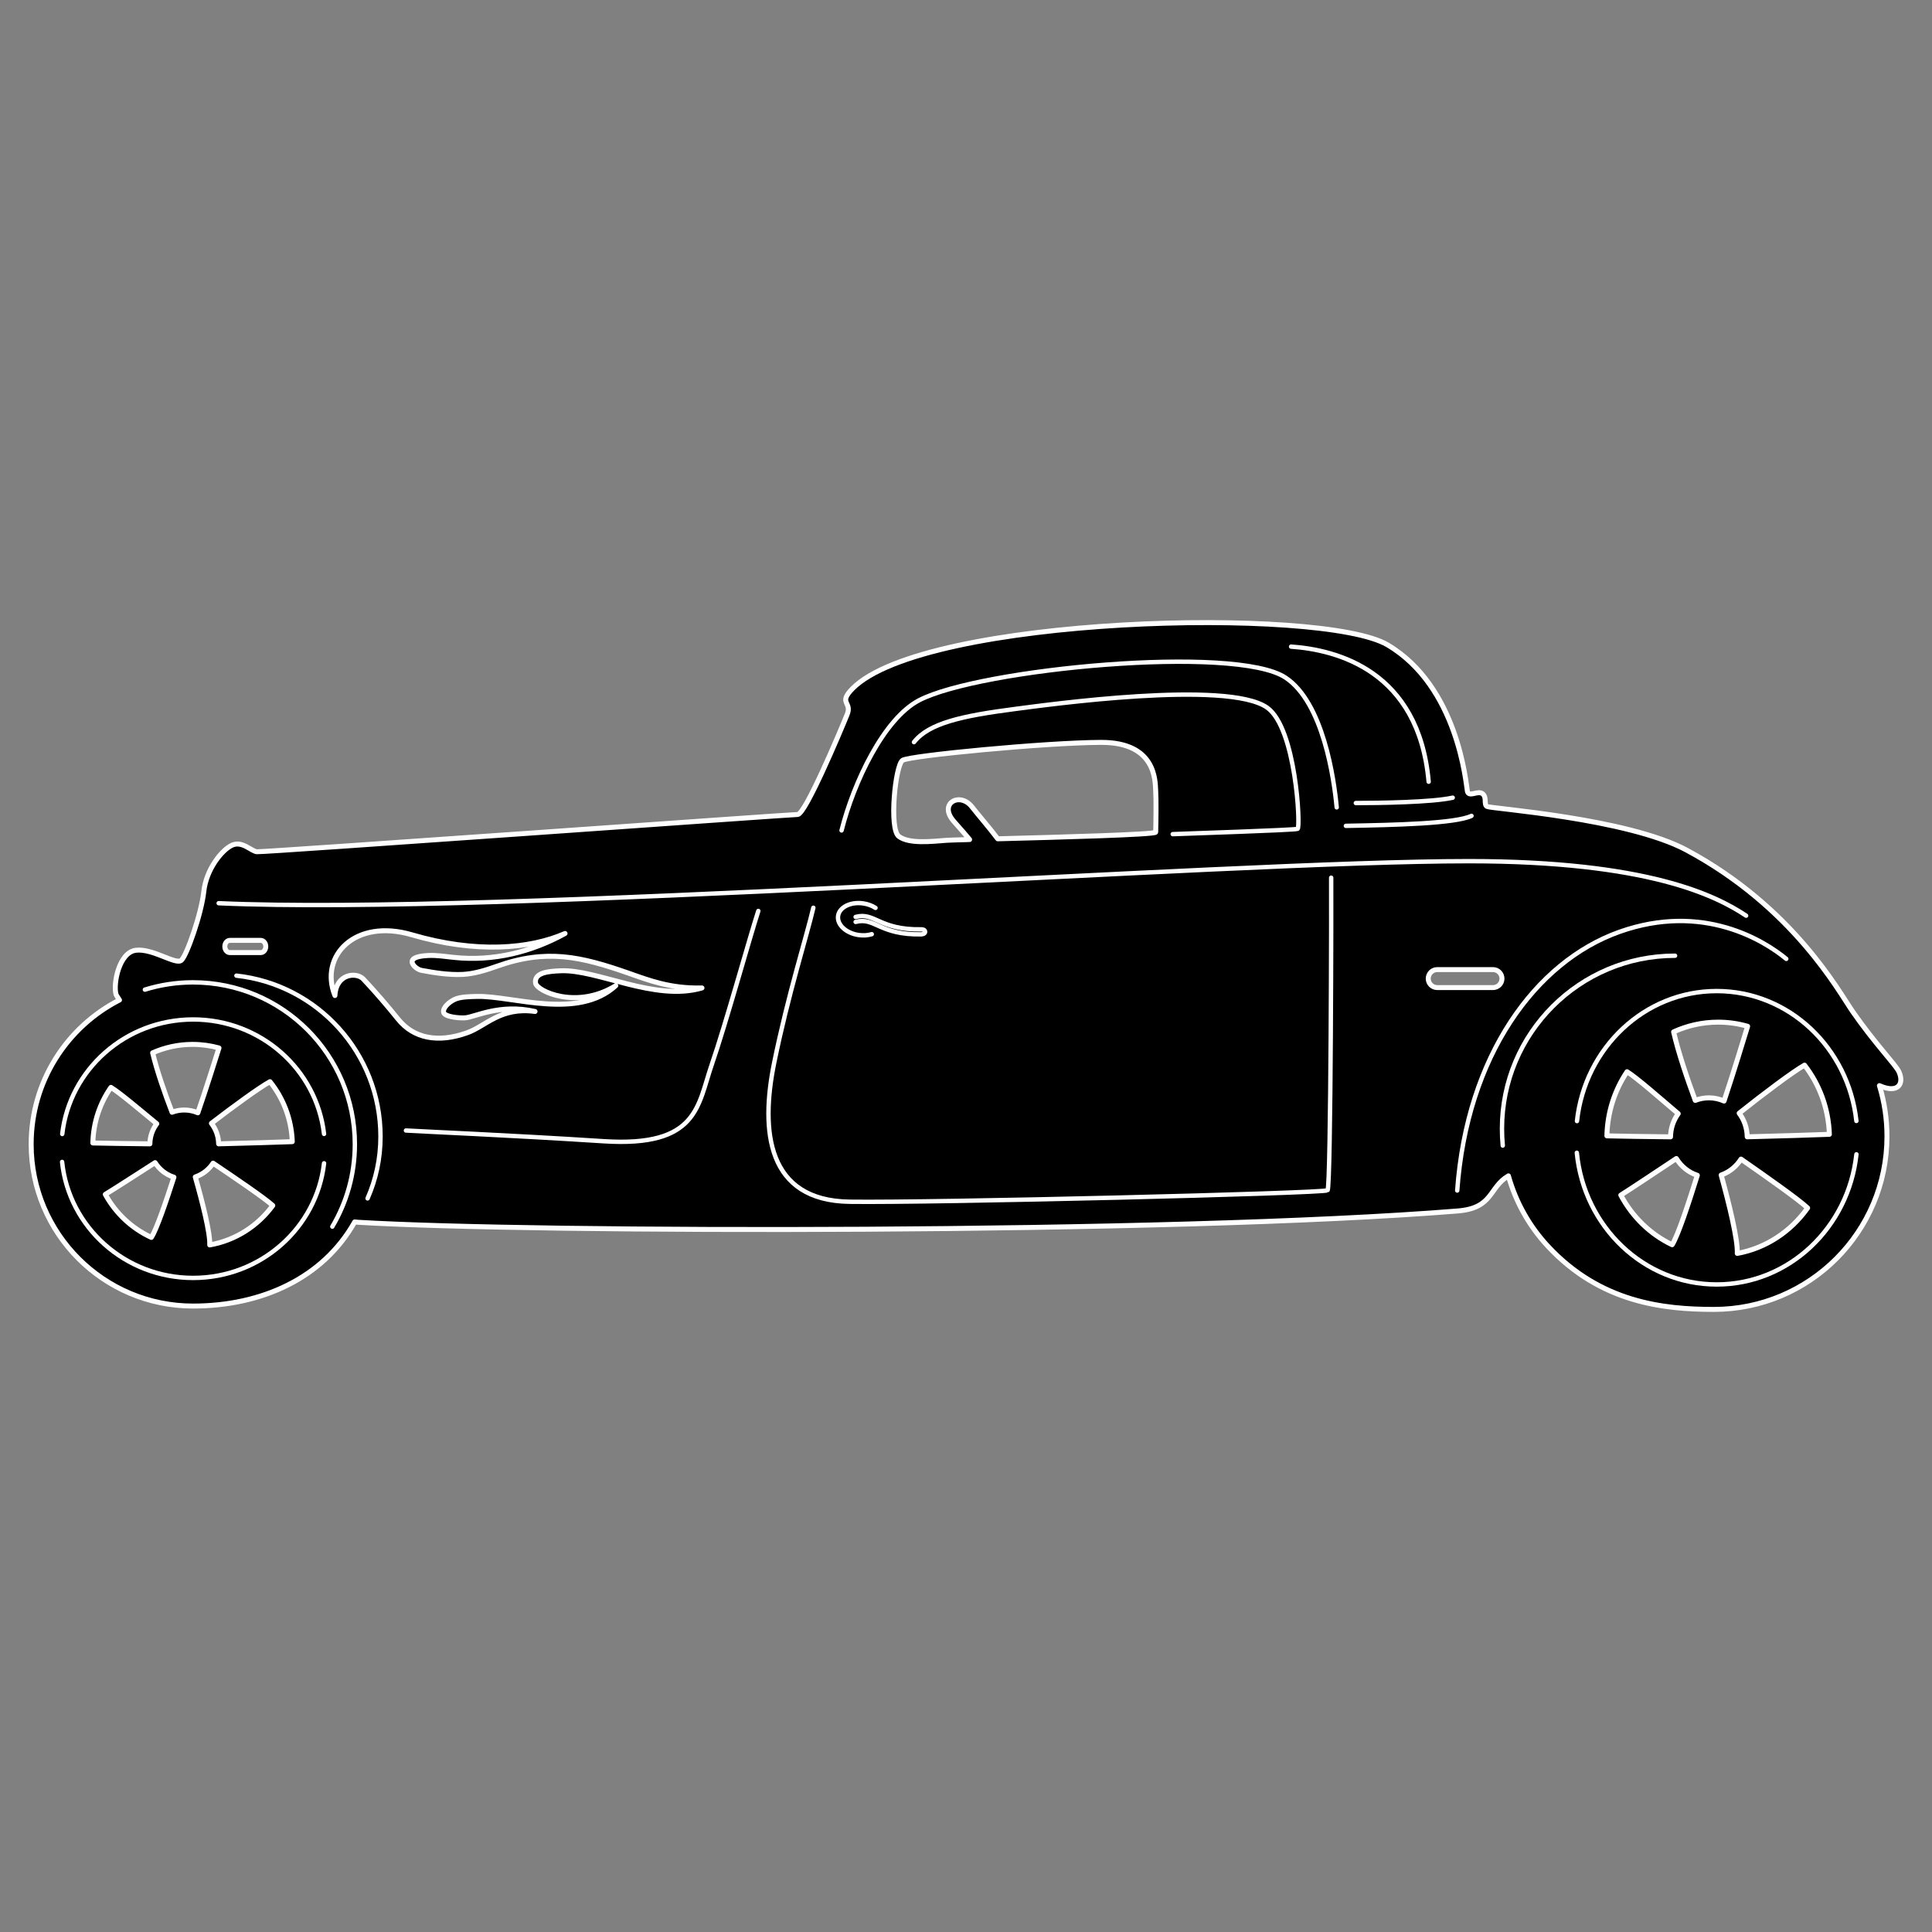 <?xml version="1.0" encoding="utf-8"?>
<!-- Generator: Adobe Illustrator 24.2.0, SVG Export Plug-In . SVG Version: 6.00 Build 0)  -->
<svg version="1.1" id="Layer_2_1_" xmlns="http://www.w3.org/2000/svg" xmlns:xlink="http://www.w3.org/1999/xlink" x="0px" y="0px"
	 viewBox="0 0 2232 2232" style="enable-background:new 0 0 2232 2232;" xml:space="preserve">
<rect x="0" y="0" width="2232" height="2232" fill="#808080" stroke="none"/>
<style type="text/css">
	.st0{stroke:#FFFFFF;stroke-width:5.744;stroke-linecap:round;stroke-linejoin:round;stroke-miterlimit:10;}
	.st1{fill:none;stroke:#FFFFFF;stroke-width:5.064;stroke-linecap:round;stroke-linejoin:round;stroke-miterlimit:10;}
</style>
<path class="st0" d="M2193.79,1238.18c-3.8-8.28-27.43-32.05-53.44-69.54c-16.02-23.08-68.33-120.16-191.86-186.53
	c-68.49-36.8-226.31-48.01-230.5-50.36c-4.19-2.35,0.17-10.72-5.32-14.82c-5.48-4.1-15.95,4.77-17.46-3.01
	c-1.51-7.79-10.55-120.83-92.34-168.98c-75.45-44.42-535.34-33.41-618.07,50.66c-16.82,17.09-0.21,15.28-6.03,29.64
	c-8.04,19.85-48.4,115.72-57.28,115.72c-8.88,0-618.13,43.88-624.83,43.04c-6.7-0.84-16.92-12.9-28.64-7.54
	s-29.81,27.88-32.57,53.51c-2.76,25.62-19.59,73.6-25.87,79.38c-6.28,5.78-32.91-13.82-52.5-11.55s-26.38,38.69-23.11,50.74
	c0.25,0.93,1.66,3.26,4.06,6.75C77.47,1186.23,36,1249.21,36,1321.88c0,103.26,83.71,186.98,186.98,186.98
	c78.88,0,150.22-31.99,186.8-97.2c1.29,0.19,2.55,0.32,3.78,0.4c201.47,12.23,940.35,13.57,1270.6-13.06
	c41.27-3.33,35.59-27.13,58.48-40.54c8.62,30.73,24.4,58.47,45.53,81.19c60.78,65.36,133.73,73.08,191.85,73.08
	c110.44,0,199.96-89.53,199.96-199.96c0-20.38-3.06-40.05-8.73-58.57C2192.73,1263.86,2200.18,1252.11,2193.79,1238.18z
	 M265.5,1086.4h35.78c3.18,0,5.77,3.16,5.77,7.05c0,3.9-2.58,7.05-5.77,7.05H265.5c-3.18,0-5.77-3.16-5.77-7.05
	C259.73,1089.56,262.31,1086.4,265.5,1086.4z M222.49,1206.56c10.56,0,20.79,1.45,30.51,4.14c-3.65,11.29-14.56,46.48-24.44,74.9
	c-4.82-2.07-10.12-3.23-15.7-3.23c-4.96,0-9.71,0.92-14.09,2.58c-8.33-21.7-17.51-47.97-22.43-68.66
	C190.48,1210.04,206.08,1206.56,222.49,1206.56z M128.13,1256.22c10.9,6.69,33.24,25.8,52.99,41.99
	c-4.89,6.49-7.83,14.53-7.96,23.25c-25.24-0.32-53.77-0.64-65.9-0.99C107.8,1296.59,115.45,1274.48,128.13,1256.22z M121.65,1379.84
	c10.35-6.24,35.76-22.7,57.55-36.67c4.96,7.91,12.63,13.95,21.72,16.82c-8.85,27.51-19.99,60.26-26.08,69.57
	C152.28,1419.18,133.62,1401.65,121.65,1379.84z M242.28,1438.25c0.71-13.49-8.43-49.58-16.69-78.52
	c8.51-2.88,15.73-8.56,20.56-15.95c26.58,17.9,59.46,40.26,68.99,48.93C297.86,1416.29,272.02,1433.04,242.28,1438.25z
	 M252.57,1321.44c-0.15-8.92-3.23-17.12-8.33-23.69c24.49-18.88,55.53-41.51,67.68-48.11c15.31,19.04,24.8,43.06,25.75,69.3
	C324.04,1319.49,284.31,1320.68,252.57,1321.44z M1984.96,1180.87c11.78,0,23.2,1.67,34.04,4.78c-4.07,13.02-16.24,53.6-27.26,86.37
	c-5.37-2.39-11.29-3.72-17.52-3.72c-5.54,0-10.83,1.06-15.72,2.97c-9.3-25.02-19.54-55.31-25.02-79.18
	C1949.25,1184.88,1966.66,1180.87,1984.96,1180.87z M1879.7,1238.14c12.16,7.71,37.08,29.75,59.11,48.43
	c-5.46,7.49-8.73,16.76-8.88,26.81c-28.16-0.36-59.98-0.73-73.52-1.14C1857.02,1284.69,1865.55,1259.2,1879.7,1238.14z
	 M1872.47,1380.69c11.54-7.19,39.89-26.18,64.19-42.28c5.54,9.13,14.1,16.09,24.23,19.39c-9.87,31.73-22.3,69.48-29.1,80.22
	C1906.64,1426.05,1885.82,1405.84,1872.47,1380.69z M2007.04,1448.04c0.79-15.56-9.4-57.18-18.62-90.55
	c9.5-3.32,17.55-9.87,22.93-18.4c29.66,20.64,66.33,46.43,76.96,56.43C2069.04,1422.72,2040.22,1442.03,2007.04,1448.04z
	 M2018.52,1313.34c-0.16-10.29-3.6-19.74-9.29-27.31c27.32-21.77,61.95-47.87,75.5-55.48c17.08,21.96,27.67,49.66,28.72,79.91
	C2098.25,1311.09,2053.93,1312.47,2018.52,1313.34z M647.4,1121.52c-12.83,0.61-30.45,1.66-28.69,14.17
	c1.3,9.27,47.31,31.06,92.67,3.04c-43.86,40.03-119.23,11.6-159.96,12.43c-8.46,0.17-19.57,0.34-26.1,3.4
	c-6.51,3.07-13.6,9.33-12.89,14.69c0.71,5.36,16.76,7.05,24.64,6.65c11.05-0.56,40-16.77,81.05-7.36
	c-39.55-5.54-56.92,16.85-78.04,24.46c-34.19,12.32-62.23,6.6-80.09-15.52c-12.71-15.74-26-31.33-40.34-46.51
	c-7.65-8.09-31.38-6.47-32.72,19.15c-18.25-45.72,23.02-89.51,88.93-70.17c74.17,21.77,136.08,16.37,176.91-1.52
	c-38.32,21.24-82.95,32.55-128.53,27.61c-9.79-1.06-19.81-2.62-29.51-2.17c-6.32,0.29-16.8,1.35-18.38,5.88s5.67,10.36,10.55,11.28
	c15.25,2.87,31.71,5.41,47.3,4.7c13.43-0.62,27.21-4.91,39.3-9.25c57.44-20.6,97.23-11.64,152.7,7.82c22.8,8,48.1,18.02,84.77,17.05
	C756.36,1157.34,689.65,1119.5,647.4,1121.52z M1335.15,961.4c-0.07,2.8-110.84,5.76-182.49,7.64c-9.86-13.1-22.22-27.16-29.7-36.78
	c-14.07-18.09-39.42-3.96-20.85,16.83c8.46,9.47,13.9,15.83,18.05,20.81c-14.34,0.39-24.12,0.69-26.51,0.88
	c-17.72,1.38-43.54,4.35-55.27-4.52c-11.51-8.71-4.02-82.56,4.35-87.92c8.37-5.36,165.38-20.43,229.18-20.68
	c63.81-0.25,62.55,44.72,63.22,55.52C1335.82,923.97,1335.45,949.67,1335.15,961.4z M1724.82,1140.93h-64.44
	c-5.73,0-10.38-4.65-10.38-10.38s4.65-10.39,10.38-10.39h64.44c5.73,0,10.38,4.65,10.38,10.39
	C1735.2,1136.28,1730.55,1140.93,1724.82,1140.93z"/>
<path class="st1" d="M2017.26,1057.86c-34.67-23.11-113.36-62.97-320.37-62.97c-278.67,0-1124.06,62.97-1444.27,48.57"/>
<path class="st1" d="M1699.99,942.55c-18.87,8.94-88.28,10.52-145.14,11.55"/>
<path class="st1" d="M1354.83,963.66c10.8-0.5,140.76-4.6,144.28-6.11c3.52-1.51-1.71-116.57-35.25-140.09
	c-45.97-32.24-254.33-3.19-291.15,1.59c-61.96,8.04-99.73,16.5-116.81,38.35"/>
<path class="st1" d="M972.24,959.39c13.9-55.27,48.73-129.12,89.6-150.39c69.82-36.34,365.42-64.64,423.37-26.13
	c43.47,28.9,56.03,116.91,59.05,149.86"/>
<path class="st1" d="M1678.3,921.54c-23.61,5.36-85.33,6.2-111.95,6.2"/>
<path class="st1" d="M1491.57,747.03c52.92,3.68,147.62,27.91,158.93,156.08"/>
<path class="st1" d="M876.08,1052.39c-10.05,30.81-37.32,129.73-53.73,177.29c-16.41,47.56-15.74,95.79-124.93,88.76
	c-109.19-7.03-213.36-11.39-228.43-12.39"/>
<path class="st1" d="M939.64,1048.69c-7.37,31.82-29.2,100.28-45.28,179.32s-8.04,159,87.09,160.34
	c95.12,1.34,548.22-9.71,552.23-13.23c4.02-3.52,4.46-353.24,4.2-361.15"/>
<path class="st1" d="M1007.15,1079.24c-4.5,1.36-9.74,1.77-15.2,0.98c-14.57-2.12-25.19-12.01-23.72-22.1
	c1.47-10.09,14.46-16.56,29.03-14.44c5.42,0.79,10.29,2.65,14.2,5.2"/>
<path class="st1" d="M988.49,1059.3c22.11-5.92,27.13,15.19,75.7,14.35c0,0,4.44-0.22,4.61,2.71c0.17,2.93-4.61,3.07-4.61,3.07
	c-48.57,0.84-53.59-20.26-75.7-14.35"/>
<path class="st1" d="M1935.16,1104.12c-110.44,0-199.96,89.53-199.96,199.96c0,6.54,0.31,13.01,0.92,19.39"/>
<path class="st1" d="M2063.65,1107.77c-25.12-20.77-96.13-65.65-192.93-31.15c-96.8,34.5-176.01,143.07-187.23,298.77"/>
<path class="st1" d="M2144.69,1333.56c-9.11,84.59-77.91,150.35-161.42,150.35c-84.11,0-153.29-66.69-161.61-152.15"/>
<path class="st1" d="M1821.85,1295.17c9.17-84.53,77.94-150.22,161.41-150.22c83.43,0,152.16,65.61,161.39,150.08"/>
<path class="st1" d="M374.38,1343.92c-8.54,74.52-72.99,132.45-151.24,132.45c-78.8,0-143.62-58.75-151.41-134.04"/>
<path class="st1" d="M71.91,1310.1c8.59-74.47,73.02-132.33,151.23-132.33c78.16,0,142.57,57.8,151.21,132.21"/>
<path class="st1" d="M167.38,1143.31c17.56-5.46,36.24-8.41,55.6-8.41c103.26,0,186.98,83.71,186.98,186.98
	c0,34.78-9.5,67.34-26.04,95.23"/>
<path class="st1" d="M424.65,1384.5c9.61-21.82,14.94-45.84,14.94-71.49c0-96.33-72.85-175.65-166.46-185.86"/>
</svg>
